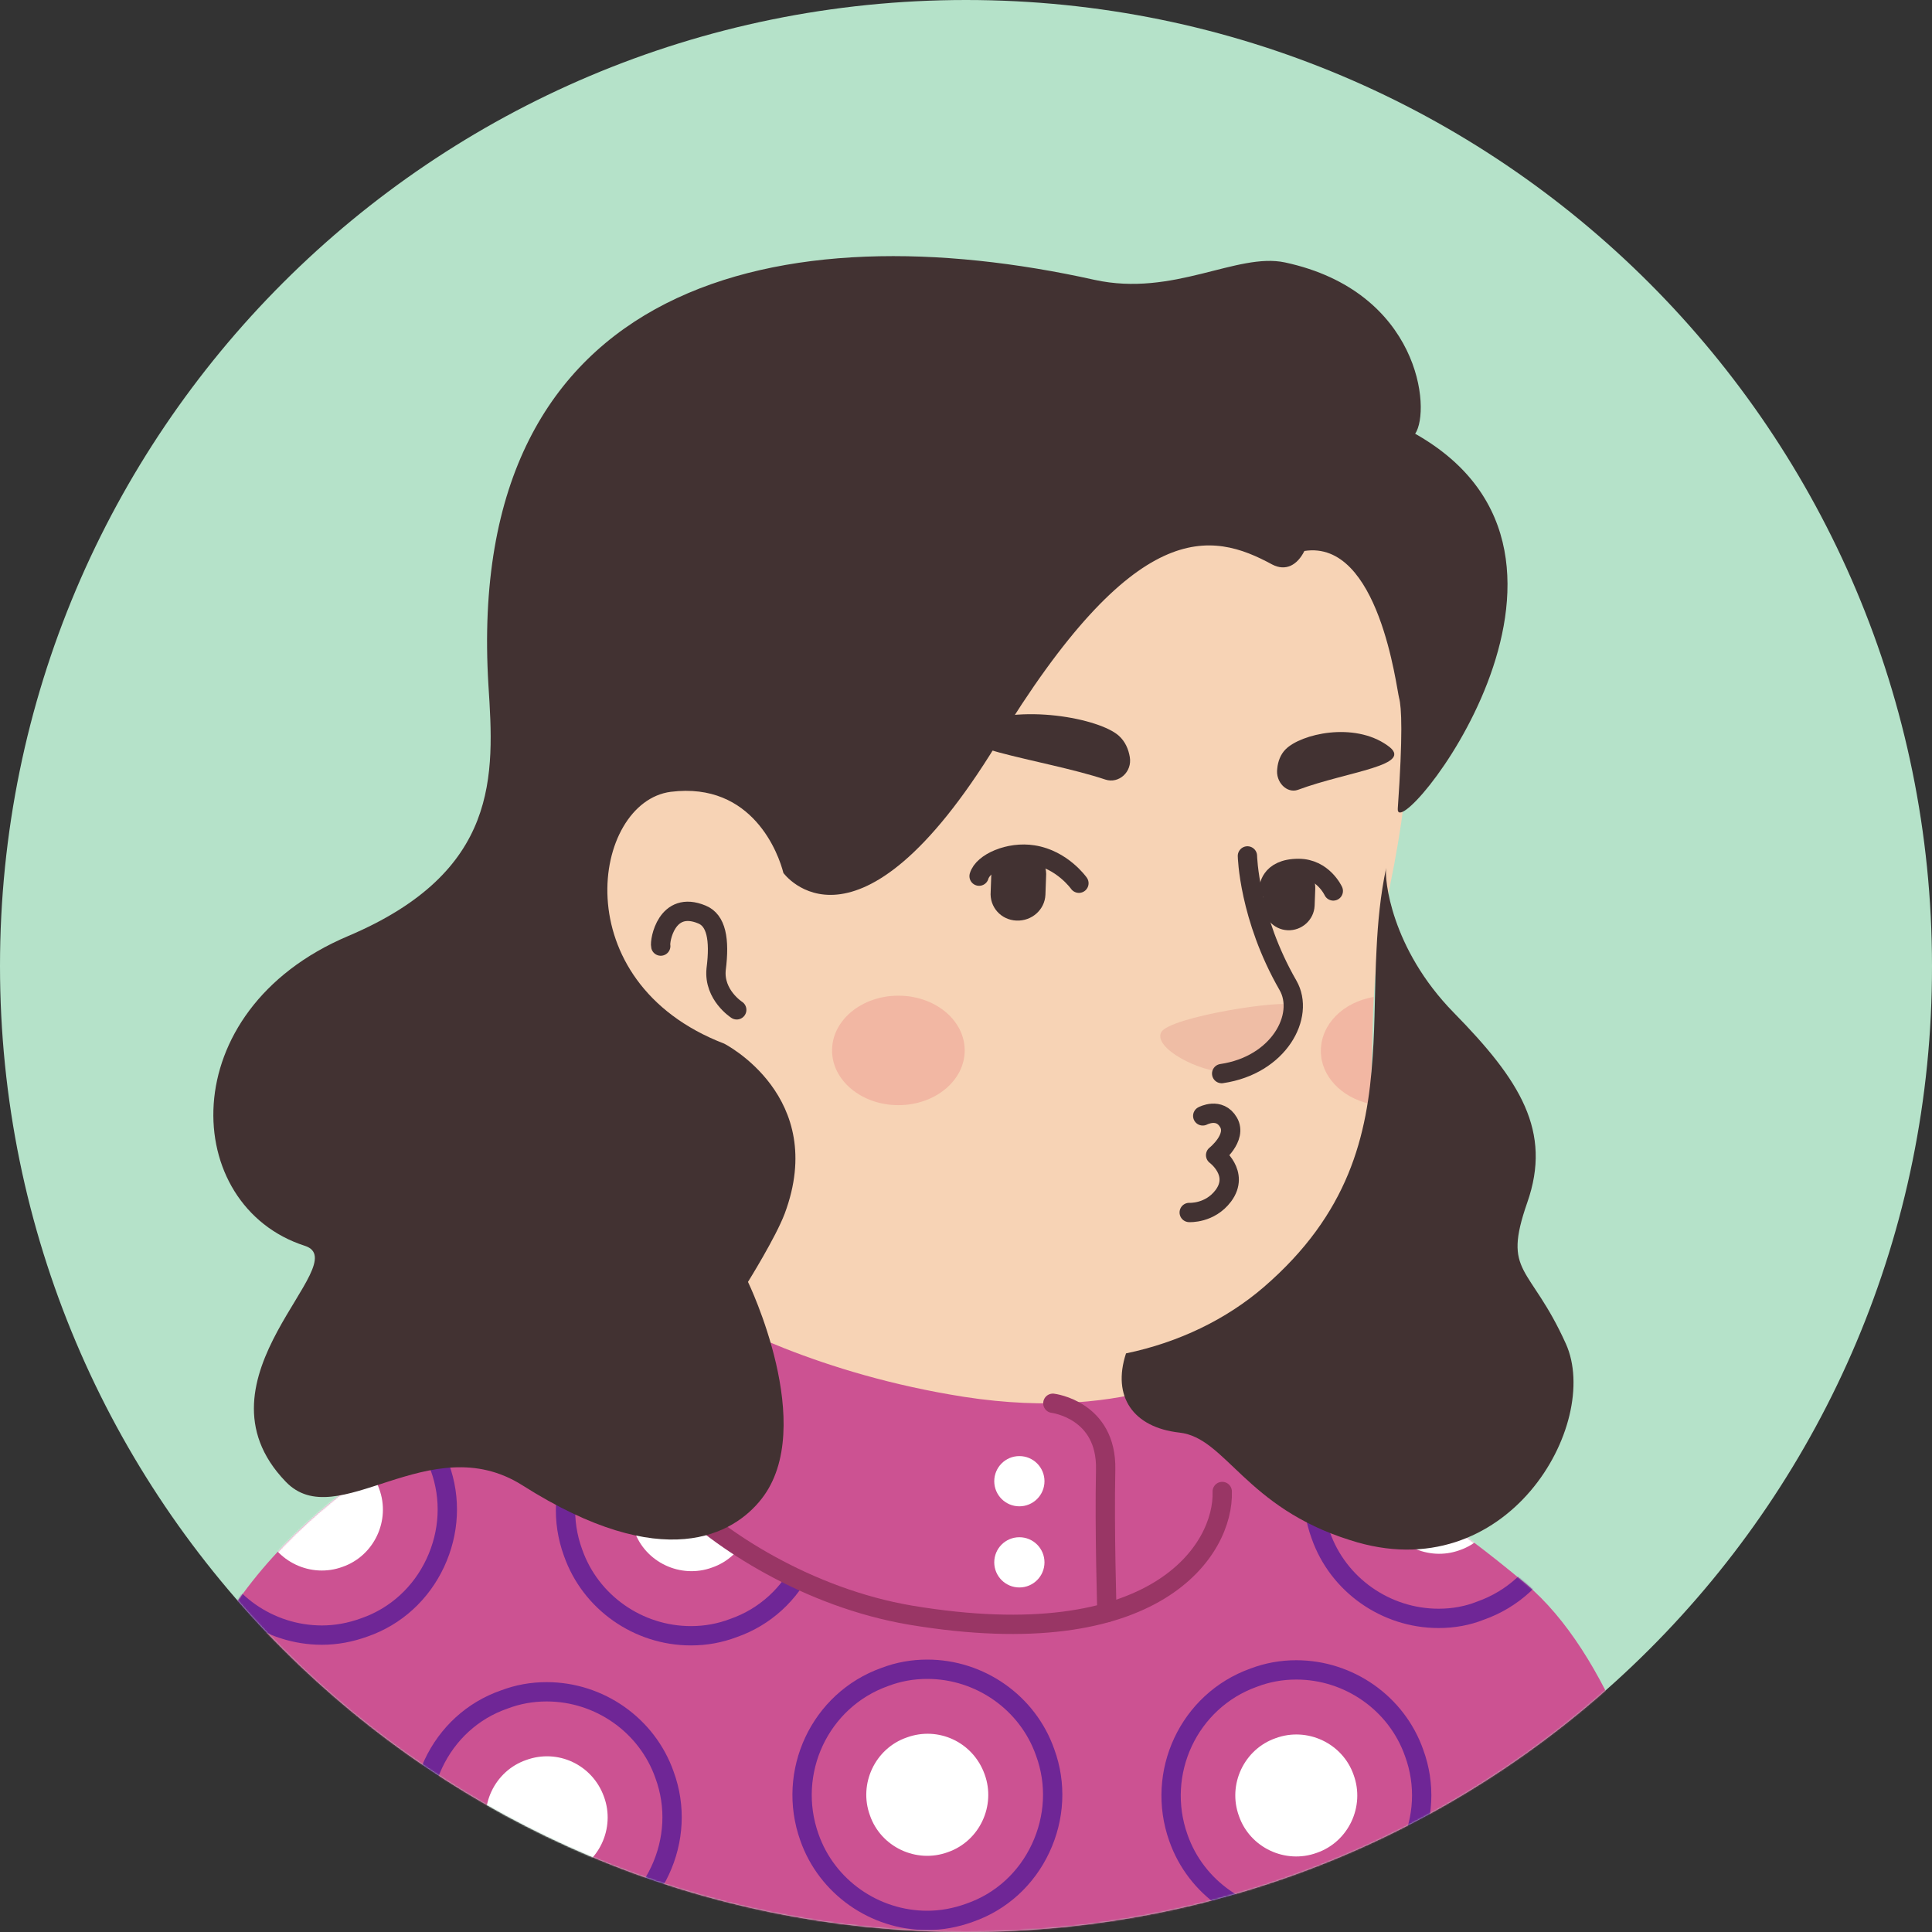 <?xml version="1.0" encoding="UTF-8"?> <svg xmlns="http://www.w3.org/2000/svg" width="1300" height="1300" viewBox="0 0 1300 1300" fill="none"><rect x="0" y="0" width="1300" height="1300" fill="#333333" stroke="none"/><path d="M650 1300C290.71 1300 0 1008.86 0 650C0 290.71 291.141 0 650 0C1009.29 0 1300 291.141 1300 650C1300.43 1009.29 1009.29 1300 650 1300Z" fill="#B5E2C9"></path><mask id="mask0_26_635" style="mask-type:alpha" maskUnits="userSpaceOnUse" x="0" y="0" width="1301" height="1300"><path d="M650 1300C290.71 1300 0 1008.86 0 650C0 290.71 291.141 0 650 0C1009.29 0 1300 291.141 1300 650C1300.43 1009.29 1009.29 1300 650 1300Z" fill="#F7C0B5"></path></mask><g mask="url(#mask0_26_635)"><path d="M1014 1197.33C1010.97 1199.5 1007.5 1201.66 1004.47 1203.83C1001 1206 997.967 1208.16 994.5 1209.9C991.467 1211.63 988.867 1213.36 985.833 1215.1C985.4 1215.53 984.967 1215.53 984.533 1215.96C974.567 1222.03 964.167 1227.66 953.767 1232.86C950.733 1234.6 947.267 1236.33 944.233 1237.63C944.233 1237.63 943.8 1238.06 943.367 1238.06C939.9 1239.8 936.433 1241.53 932.967 1243.26C926.033 1246.73 918.667 1249.76 911.733 1252.8C908.267 1254.53 904.367 1255.83 900.9 1257.13C897.433 1258.43 893.533 1260.16 890.067 1261.46C886.6 1262.76 882.7 1264.5 879.233 1265.8C879.233 1265.8 879.233 1265.8 878.8 1265.8C875.333 1267.1 871.433 1268.4 867.967 1269.7C860.167 1272.3 851.933 1274.9 844.133 1277.5C841.533 1278.36 838.5 1279.23 835.9 1280.1C827.667 1282.7 819.433 1284.86 811.2 1286.6C808.167 1287.46 805.133 1287.9 801.667 1288.76C793.867 1290.5 785.633 1292.23 777.833 1293.96C776.1 1294.4 774.8 1294.4 773.067 1294.83C770.467 1295.26 767.433 1295.7 764.833 1296.13C760.933 1296.56 757.467 1297.43 753.567 1297.86C751.833 1298.3 750.1 1298.3 748.367 1298.73C746.2 1299.16 743.6 1299.6 741 1299.6C734.067 1300.46 726.7 1301.33 719.767 1302.2C717.6 1302.63 715 1302.63 712.833 1303.06H712.4C709.367 1303.5 706.333 1303.5 703.3 1303.93C700.267 1304.36 697.233 1304.36 694.2 1304.36C692.467 1304.36 690.3 1304.8 688.567 1304.8C685.1 1304.8 682.067 1305.23 679.033 1305.23C674.7 1305.23 670.8 1305.66 666.467 1305.66C662.133 1305.66 658.233 1305.66 653.9 1305.66C650.867 1305.66 647.833 1305.66 644.8 1305.66C462.367 1303.06 297.7 1225.5 180.7 1102.43C180.7 1102.43 180.7 1102 180.267 1102C193.7 1075.56 243.534 1027.9 295.534 988.465C361.4 938.632 454.567 907.865 454.567 907.865C454.567 907.865 515.667 897.898 742.3 945.132C915.2 981.532 988.867 1129.3 1014 1197.33Z" fill="#F7D3B5"></path><path d="M790.4 1065.16C781.3 1109.8 722.367 1136.23 623.134 1096.36C501.367 1046.96 454.567 907.865 454.567 907.865C448.067 808.198 432.9 722.832 432.9 722.832C573.734 710.698 740.134 875.365 740.134 875.365L759.2 956.832C760.934 963.765 764.4 969.832 769.6 974.165C778.7 989.765 796.467 1036.56 790.4 1065.16Z" fill="#F7D3B5"></path><path d="M769.6 974.599C686.833 970.265 625.733 958.132 560.3 840.699C615.767 889.665 681.2 908.299 750.1 916.965L759.2 956.832C760.933 964.199 764.4 970.265 769.6 974.599Z" fill="#EFBDA5"></path><path d="M940.767 452.432C948.567 488.832 952.467 518.298 931.233 615.365C910 712.432 950.733 809.498 848.467 898.332C779.567 958.132 659.1 969.398 562.9 903.965C530.4 881.865 500.5 851.098 476.233 810.798C457.167 779.165 435.067 749.265 410.367 721.965C376.133 684.698 334.967 609.732 355.333 477.132C388.267 261.332 601.9 236.632 728 260.465C854.1 284.298 919.533 356.232 940.767 452.432Z" fill="#F7D3B5"></path><path d="M526.067 621.865C526.067 621.865 512.633 556.865 449.367 564.665C394.767 571.598 375.7 702.465 499.633 738.865" fill="#F7D3B5"></path><path d="M495.734 679.498C495.734 679.498 480.134 669.532 481.867 652.198C484.467 631.832 481.867 619.265 472.334 615.365C448.501 605.398 443.734 633.132 444.601 636.598" stroke="#423232" stroke-width="13" stroke-miterlimit="10" stroke-linecap="round" stroke-linejoin="round"></path><path d="M826.367 721.532C826.367 721.532 842.833 722.398 858.433 703.765C867.1 693.365 874.467 680.365 869.7 676.465C864.933 672.132 786.5 684.265 781.3 694.665C776.1 705.065 806.433 721.532 826.367 721.532Z" fill="#EFBDA5"></path><path d="M839.367 575.932C839.367 575.932 840.234 617.098 866.667 663.032C878.367 683.398 860.601 716.765 822.034 722.398" stroke="#423232" stroke-width="13" stroke-miterlimit="10" stroke-linecap="round" stroke-linejoin="round"></path><path opacity="0.42" d="M604.501 743.632C629.151 743.632 649.134 727.141 649.134 706.799C649.134 686.456 629.151 669.965 604.501 669.965C579.85 669.965 559.867 686.456 559.867 706.799C559.867 727.141 579.85 743.632 604.501 743.632Z" fill="#ED938A"></path><path opacity="0.42" d="M924.3 670.832C923 695.098 923.434 718.932 921.7 742.765C902.634 738.432 888.767 724.132 888.767 707.232C888.767 689.032 903.933 674.298 924.3 670.832Z" fill="#ED938A"></path><path d="M1158.24 1464.67H62.776C62.776 1464.67 69.276 1263.6 135.143 1120.17C184.976 1011.83 302.409 951.6 389.943 920.4C414.643 911.734 437.176 905.234 454.509 900.467C454.509 902.634 454.943 904.367 454.943 906.534C454.943 906.534 494.376 994.934 616.143 1043.9C715.376 1084.2 750.043 1068.17 759.143 1023.53C764.776 994.934 779.076 988.434 769.976 973.267C764.776 968.934 761.309 962.434 759.576 955.934L756.109 941.634C764.343 939.9 772.143 937.734 779.943 935.134C782.543 934.267 784.709 933.4 787.309 932.534C843.209 947.267 927.276 982.367 1026.51 1065.57C1138.31 1159.6 1158.24 1464.67 1158.24 1464.67Z" fill="#CC5292"></path><mask id="mask1_26_635" style="mask-type:alpha" maskUnits="userSpaceOnUse" x="62" y="900" width="1097" height="565"><path d="M1158.24 1464.67H62.777C62.777 1464.67 69.277 1263.6 135.144 1120.17C184.977 1011.83 302.41 951.6 389.944 920.4C414.644 911.734 437.177 905.234 454.51 900.467C454.51 902.634 454.944 904.367 454.944 906.534C454.944 906.534 494.377 994.934 616.144 1043.9C715.377 1084.2 750.044 1068.17 759.144 1023.53C764.777 994.934 779.077 988.434 769.977 973.267C764.777 968.934 761.31 962.434 759.577 955.934L756.11 941.634C764.344 939.9 772.144 937.734 779.944 935.134C782.544 934.267 784.71 933.4 787.31 932.534C843.21 947.267 927.277 982.367 1026.51 1065.57C1138.31 1159.6 1158.24 1464.67 1158.24 1464.67Z" fill="#CC5292"></path></mask><g mask="url(#mask1_26_635)"><path d="M119.11 1306.5C83.576 1306.5 51.51 1283.97 39.809 1250.6C32.01 1229.37 33.309 1206.4 42.843 1186.03C52.376 1165.67 69.276 1150.07 90.51 1142.7C99.609 1139.23 109.143 1137.5 119.11 1137.5C154.643 1137.5 186.71 1160.03 198.41 1193.4C214.01 1237.17 191.476 1285.7 147.71 1301.3C138.61 1304.77 129.076 1306.5 119.11 1306.5Z" stroke="#6F2696" stroke-width="13" stroke-miterlimit="10" stroke-linecap="round" stroke-linejoin="round"></path><path d="M158.109 1208.13C165.909 1229.37 154.642 1253.2 133.409 1260.57C112.176 1268.37 88.342 1257.1 80.976 1235.87C73.176 1214.63 84.442 1190.8 105.676 1183.43C126.909 1175.63 150.309 1186.9 158.109 1208.13Z" fill="white"></path><path d="M216.61 1100.23C181.076 1100.23 149.01 1077.7 137.31 1044.33C129.51 1023.1 130.81 1000.13 140.343 979.767C149.876 959.4 166.776 943.8 188.01 936.434C197.11 932.967 206.643 931.234 216.61 931.234C252.143 931.234 284.21 953.767 295.91 987.134C303.71 1008.37 302.41 1031.33 292.876 1051.7C283.343 1072.07 266.443 1087.67 245.21 1095.03C235.676 1098.5 226.143 1100.23 216.61 1100.23Z" stroke="#6F2696" stroke-width="13" stroke-miterlimit="10" stroke-linecap="round" stroke-linejoin="round"></path><path d="M255.176 1001.87C262.976 1023.1 251.709 1046.93 230.476 1054.3C209.243 1062.1 185.409 1050.83 178.043 1029.6C170.243 1008.37 181.509 984.534 202.743 977.167C223.976 969.367 247.376 980.2 255.176 1001.87Z" fill="white"></path><path d="M312.377 896.567C276.843 896.567 244.777 874.034 233.077 840.667C217.477 796.9 240.01 748.367 283.777 732.767C292.877 729.3 302.41 727.567 312.377 727.567C347.91 727.567 379.977 750.1 391.677 783.467C407.277 827.234 384.743 875.767 340.977 891.367C331.877 894.834 322.343 896.567 312.377 896.567Z" stroke="#6F2696" stroke-width="13" stroke-miterlimit="10" stroke-linecap="round" stroke-linejoin="round"></path><path d="M367.842 1307.37C332.309 1307.37 300.242 1284.83 288.542 1251.47C280.742 1230.23 282.042 1207.27 291.576 1186.9C301.109 1166.53 318.009 1150.93 339.242 1143.57C348.342 1140.1 357.876 1138.37 367.842 1138.37C403.376 1138.37 435.442 1160.9 447.142 1194.27C454.942 1215.5 453.642 1238.47 444.109 1258.83C434.576 1279.2 417.676 1294.8 396.442 1302.17C387.342 1305.63 377.376 1307.37 367.842 1307.37Z" stroke="#6F2696" stroke-width="13" stroke-miterlimit="10" stroke-linecap="round" stroke-linejoin="round"></path><path d="M406.409 1209C414.209 1230.23 402.942 1254.07 381.709 1261.43C360.476 1269.23 336.642 1257.97 329.276 1236.73C321.476 1215.5 332.742 1191.67 353.976 1184.3C375.209 1176.5 398.609 1187.33 406.409 1209Z" fill="white"></path><path d="M464.91 1100.67C429.376 1100.67 397.31 1078.13 385.61 1044.77C377.81 1023.53 379.11 1000.57 388.643 980.2C398.176 959.834 415.076 944.234 436.31 936.867C445.41 933.4 454.943 931.667 464.91 931.667C500.443 931.667 532.51 954.2 544.21 987.567C552.01 1008.8 550.71 1031.77 541.176 1052.13C531.643 1072.5 514.743 1088.1 493.51 1095.47C484.41 1098.93 474.876 1100.67 464.91 1100.67Z" stroke="#6F2696" stroke-width="13" stroke-miterlimit="10" stroke-linecap="round" stroke-linejoin="round"></path><path d="M503.909 1002.3C511.709 1023.53 500.442 1047.37 479.209 1054.73C457.976 1062.53 434.142 1051.27 426.776 1030.03C418.976 1008.8 430.242 984.967 451.476 977.6C472.709 969.8 496.109 981.067 503.909 1002.3Z" fill="white"></path><path d="M561.109 897C525.576 897 493.509 874.467 481.809 841.1C474.009 819.867 475.309 796.9 484.843 776.534C494.376 756.167 511.276 740.567 532.509 733.2C541.609 729.734 551.143 728 561.109 728C596.643 728 628.709 750.534 640.409 783.9C656.009 827.667 633.476 876.2 589.709 891.8C580.176 895.7 570.643 897 561.109 897Z" stroke="#6F2696" stroke-width="13" stroke-miterlimit="10" stroke-linecap="round" stroke-linejoin="round"></path><path d="M623.943 1292.2C588.409 1292.2 556.343 1269.67 544.643 1236.3C529.043 1192.53 551.576 1144 595.343 1128.4C604.443 1124.93 613.976 1123.2 623.943 1123.2C659.476 1123.2 691.543 1145.73 703.243 1179.1C711.043 1200.33 709.743 1223.3 700.209 1243.67C690.676 1264.03 673.776 1279.63 652.543 1287C643.009 1290.47 633.476 1292.2 623.943 1292.2Z" stroke="#6F2696" stroke-width="13" stroke-miterlimit="10" stroke-linecap="round" stroke-linejoin="round"></path><path d="M662.51 1193.83C670.31 1215.07 659.043 1238.9 637.81 1246.27C616.576 1254.07 592.743 1242.8 585.376 1221.57C577.576 1200.33 588.843 1176.5 610.076 1169.13C631.31 1161.33 654.71 1172.17 662.51 1193.83Z" fill="white"></path><path d="M719.71 1088.53C684.177 1088.53 652.11 1066 640.41 1032.63C624.81 988.867 647.343 940.333 691.11 924.733C700.21 921.267 709.743 919.534 719.71 919.534C755.243 919.534 787.31 942.067 799.01 975.434C814.61 1019.2 792.076 1067.73 748.31 1083.33C739.21 1086.8 729.243 1088.53 719.71 1088.53Z" stroke="#6F2696" stroke-width="13" stroke-miterlimit="10" stroke-linecap="round" stroke-linejoin="round"></path><path d="M758.276 990.167C766.076 1011.4 754.809 1035.23 733.576 1042.6C712.342 1050.4 688.509 1039.13 681.142 1017.9C673.342 996.667 684.609 972.834 705.842 965.467C727.076 957.667 750.909 968.5 758.276 990.167Z" fill="white"></path><path d="M872.243 1292.63C836.709 1292.63 804.643 1270.1 792.943 1236.73C777.343 1192.97 799.876 1144.43 843.643 1128.83C852.743 1125.37 862.276 1123.63 872.243 1123.63C907.776 1123.63 939.843 1146.17 951.543 1179.53C959.343 1200.77 958.043 1223.73 948.51 1244.1C938.976 1264.47 922.076 1280.07 900.843 1287.43C891.743 1290.9 882.209 1292.63 872.243 1292.63Z" stroke="#6F2696" stroke-width="13" stroke-miterlimit="10" stroke-linecap="round" stroke-linejoin="round"></path><path d="M910.81 1194.27C918.61 1215.5 907.343 1239.33 886.11 1246.7C864.876 1254.5 841.043 1243.23 833.676 1222C825.876 1200.77 837.143 1176.93 858.376 1169.57C879.61 1161.77 903.443 1173.03 910.81 1194.27Z" fill="white"></path><path d="M968.009 1088.97C932.476 1088.97 900.409 1066.43 888.709 1033.07C880.909 1011.83 882.209 988.867 891.742 968.5C901.276 948.134 918.176 932.534 939.409 925.167C948.509 921.7 958.042 919.967 968.009 919.967C1003.54 919.967 1035.61 942.5 1047.31 975.867C1062.91 1019.63 1040.38 1068.17 996.176 1083.77C987.509 1087.23 977.976 1088.97 968.009 1088.97Z" stroke="#6F2696" stroke-width="13" stroke-miterlimit="10" stroke-linecap="round" stroke-linejoin="round"></path><path d="M1007.01 990.6C1014.81 1011.83 1003.54 1035.67 982.31 1043.03C961.076 1050.83 937.243 1039.57 929.876 1018.33C922.076 997.1 933.343 973.267 954.576 965.9C975.81 958.1 999.21 969.367 1007.01 990.6Z" fill="white"></path></g><path d="M719.276 1076.83C719.709 1077.27 719.709 1077.27 720.143 1077.7C720.143 1077.27 720.143 1076.83 720.143 1076.83C719.709 1076.4 719.276 1076.4 719.276 1076.83Z" fill="white"></path><path d="M277.276 1464.67L257.776 1304.33" stroke="#544D4D" stroke-width="13" stroke-miterlimit="10" stroke-linecap="round" stroke-linejoin="round"></path><path d="M1033.88 1249.3C1033.88 1249.3 1020.88 1280.93 1024.78 1312.57C1028.68 1344.2 1039.94 1390.57 1023.91 1464.67" stroke="#544D4D" stroke-width="13" stroke-miterlimit="10" stroke-linecap="round" stroke-linejoin="round"></path><path d="M822.41 915.634C822.41 915.634 763.043 957.667 648.643 939.9C552.01 924.734 485.71 889.634 461.877 875.334C455.81 871.434 451.477 864.934 451.043 857.567L450.61 851.067C450.61 851.067 430.243 852.8 426.777 881.4C425.043 895.267 425.043 917.367 425.477 936.867C425.91 962.867 436.31 988 454.51 1006.63C483.543 1036.53 543.777 1075.53 612.677 1087.23C778.643 1114.97 823.71 1042.6 822.41 1004.03C821.11 958.967 822.41 915.634 822.41 915.634Z" fill="#CC5292"></path><path d="M425.476 936.434C425.909 962.434 436.309 987.567 454.509 1006.2C483.542 1036.1 543.776 1075.1 612.676 1086.8C778.642 1114.53 823.709 1042.17 822.409 1003.6" stroke="#993665" stroke-width="13" stroke-miterlimit="10" stroke-linecap="round" stroke-linejoin="round"></path><path d="M708.443 944.234C708.443 944.234 744.843 948.567 743.976 988.867C743.11 1029.17 744.843 1085.07 744.843 1085.07" stroke="#993665" stroke-width="13" stroke-miterlimit="10" stroke-linecap="round" stroke-linejoin="round"></path><path d="M685.909 1013.57C695.243 1013.57 702.809 1006 702.809 996.667C702.809 987.333 695.243 979.767 685.909 979.767C676.575 979.767 669.009 987.333 669.009 996.667C669.009 1006 676.575 1013.57 685.909 1013.57Z" fill="white"></path><path d="M685.909 1068.17C695.243 1068.17 702.809 1060.6 702.809 1051.27C702.809 1041.93 695.243 1034.37 685.909 1034.37C676.575 1034.37 669.009 1041.93 669.009 1051.27C669.009 1060.6 676.575 1068.17 685.909 1068.17Z" fill="white"></path><path d="M683.943 619.439C673.543 619.006 665.743 610.339 666.61 599.939L667.043 587.806C667.476 577.406 676.143 569.606 686.543 570.473C696.943 570.906 704.743 579.573 703.876 589.973L703.443 602.106C703.01 612.073 694.343 619.873 683.943 619.439Z" fill="#423232"></path><path d="M866.375 625.939C856.842 625.506 849.475 617.272 849.909 607.739L850.342 596.472C850.775 586.939 859.009 579.572 868.542 580.006C878.075 580.439 885.442 588.672 885.009 598.206L884.575 609.472C884.142 619.006 875.909 626.372 866.375 625.939Z" fill="#423232"></path><path d="M725.977 594.306C725.977 594.306 714.71 578.273 695.21 575.239C679.177 572.639 661.41 580.439 658.81 589.539" stroke="#423232" stroke-width="13" stroke-miterlimit="10" stroke-linecap="round" stroke-linejoin="round"></path><path d="M853.809 598.206C853.809 598.206 853.809 584.339 873.743 584.339C890.209 584.339 897.143 599.506 897.143 599.506" stroke="#423232" stroke-width="13" stroke-miterlimit="10" stroke-linecap="round" stroke-linejoin="round"></path><path d="M743.743 524.539C752.843 527.573 761.943 519.339 760.209 509.373C759.343 504.173 757.176 498.973 752.843 495.073C739.843 483.373 686.109 472.973 653.609 488.139C625.009 502.006 702.143 510.673 743.743 524.539Z" fill="#423232"></path><path d="M873.308 531.473C865.941 534.073 858.141 526.273 859.441 517.173C859.874 512.406 861.608 507.639 865.074 504.173C875.474 493.773 911.008 485.539 933.541 501.573C953.041 515.006 907.108 518.906 873.308 531.473Z" fill="#423232"></path><path d="M809.297 750.856C809.297 750.856 820.564 744.789 826.631 755.189C832.697 765.589 817.964 777.289 817.964 777.289C817.964 777.289 834.431 789.423 823.164 804.589C814.064 816.723 800.198 815.856 800.198 815.856" stroke="#423232" stroke-width="13" stroke-miterlimit="10" stroke-linecap="round" stroke-linejoin="round"></path><path d="M1053.63 904.164C1029.37 850.431 1010.73 857.798 1027.63 809.264C1044.53 761.164 1022.87 726.931 978.235 681.431C935.768 638.098 931.435 590.864 932.735 583.931C928.835 602.131 927.101 620.764 926.235 638.964C924.935 663.231 925.368 687.064 923.635 710.898C920.168 764.198 907.601 816.631 850.401 866.031C825.268 887.698 793.201 903.298 757.668 910.664C748.135 939.698 762.435 960.498 793.635 963.964C824.835 967.431 837.835 1014.23 908.468 1036.33C1014.2 1070.56 1077.9 957.898 1053.63 904.164Z" fill="#423232"></path><path d="M856.035 379.831C865.135 384.598 872.935 380.265 877.702 370.731C927.969 362.931 939.669 463.465 941.402 469.531C943.136 476.031 944.002 494.231 940.535 544.065C938.369 571.798 1099.57 375.065 952.236 291.865C963.069 275.831 955.269 196.098 864.702 176.598C832.202 169.665 789.736 199.998 736.436 188.298C528.002 141.931 311.769 186.131 328.669 461.298C332.569 521.531 336.469 586.531 234.202 629.865C115.469 680.131 121.535 811.431 205.169 838.298C239.835 849.565 125.435 927.565 192.169 996.898C226.835 1033.3 288.802 959.631 351.635 999.498C446.535 1059.73 493.769 1032.43 512.402 1008.6C550.535 960.065 503.302 862.565 503.302 862.565C503.302 862.565 521.936 832.665 528.002 816.631C557.469 737.765 487.269 702.231 487.269 702.231C378.935 660.631 398.435 539.731 451.302 532.798C506.769 525.865 524.102 575.265 527.135 587.398C527.135 587.398 576.102 654.998 670.569 500.731C764.169 346.465 815.302 357.731 856.035 379.831Z" fill="#423232"></path></g></svg> 